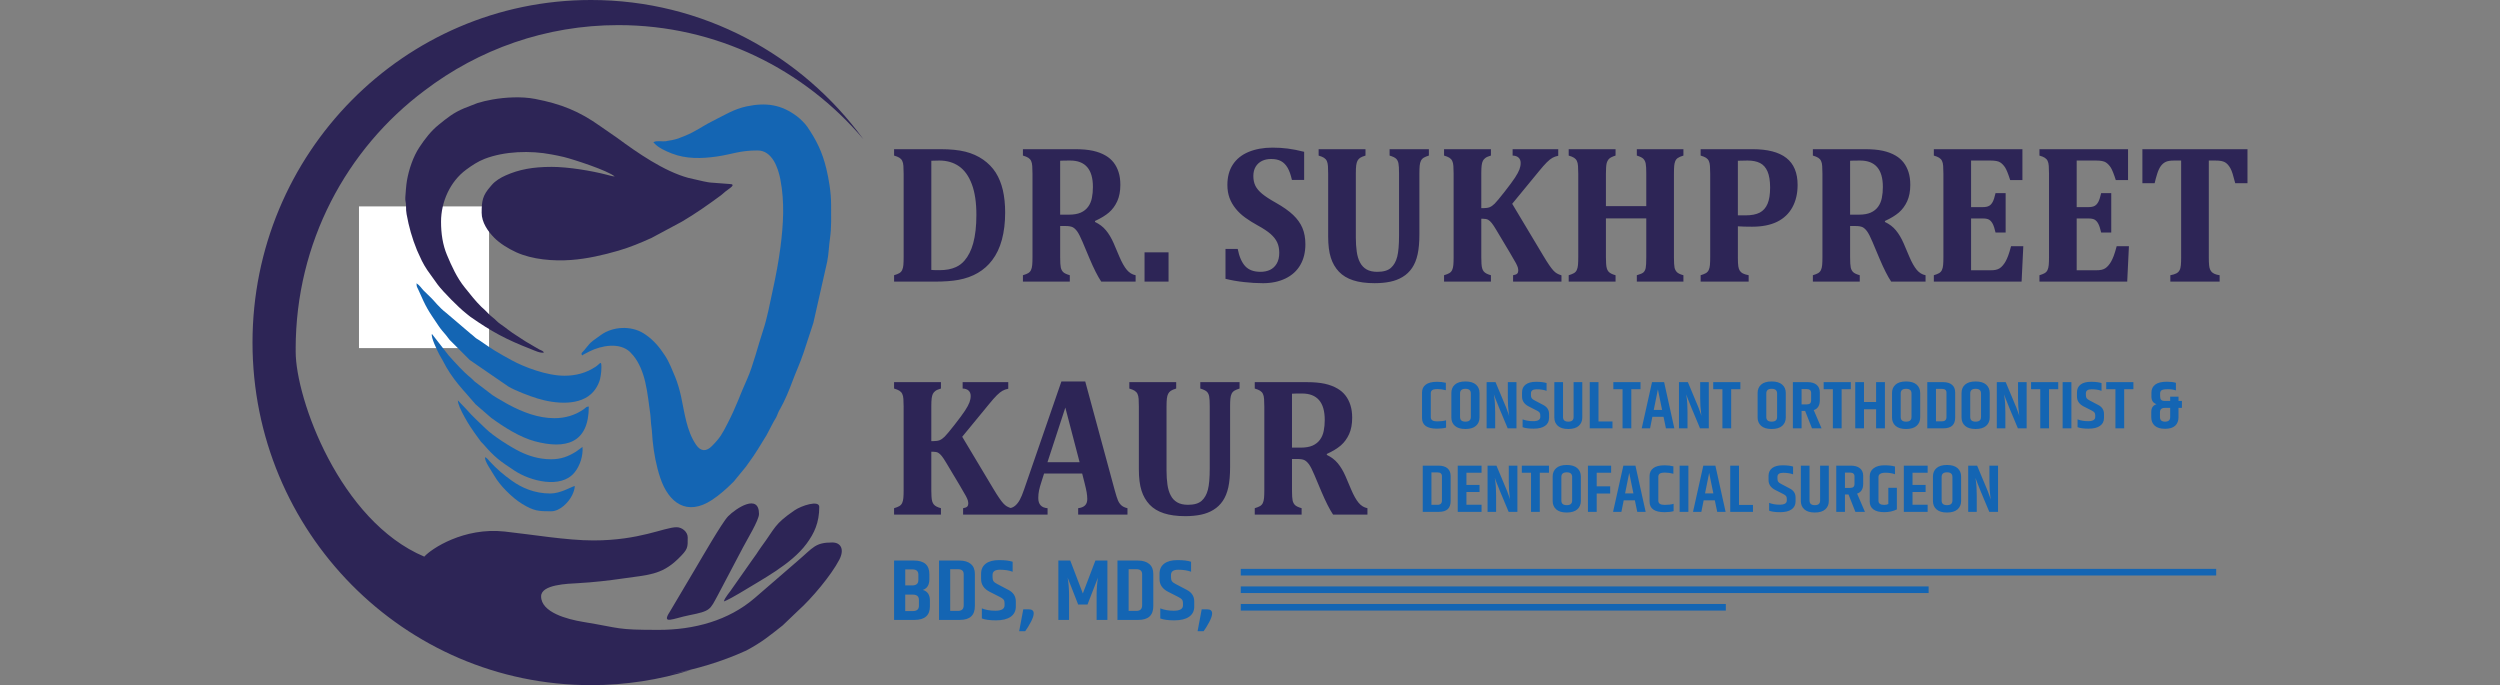 <?xml version="1.0" encoding="UTF-8"?>
<!DOCTYPE svg PUBLIC "-//W3C//DTD SVG 1.1//EN" "http://www.w3.org/Graphics/SVG/1.1/DTD/svg11.dtd">
<!-- Creator: CorelDRAW -->
<svg xmlns="http://www.w3.org/2000/svg" xml:space="preserve" width="139.023mm" height="38.1mm" version="1.1" style="shape-rendering:geometricPrecision; text-rendering:geometricPrecision; image-rendering:optimizeQuality; fill-rule:evenodd; clip-rule:evenodd"
viewBox="0 0 9653.73 2645.66"
 xmlns:xlink="http://www.w3.org/1999/xlink"
 xmlns:xodm="http://www.corel.com/coreldraw/odm/2003">
 <rect x="0" y="0" width="9653.73" height="2645.66" fill="#808080" stroke="none"/>
 <defs>
  <style type="text/css">
   <![CDATA[
    .fil5 {fill:none}
    .fil4 {fill:#2D2556}
    .fil3 {fill:#1465B3}
    .fil0 {fill:white}
    .fil1 {fill:#2D2556;fill-rule:nonzero}
    .fil2 {fill:#1465B3;fill-rule:nonzero}
   ]]>
  </style>
   <clipPath id="id0">
    <path d="M-0 0l9653.73 0 0 2645.66 -9653.73 0 0 -2645.66z"/>
   </clipPath>
 </defs>
 <g id="Layer_x0020_1">
  <g>
  </g>
  <g style="clip-path:url(#id0)">
   <g id="_2024470556976">
    <g>
     <polygon class="fil0" points="1386.2,797.04 1888.47,797.04 1888.47,1344.18 1386.2,1344.18 "/>
     <path class="fil1" d="M3631.8 576.07c38.36,0 70.37,3.2 96.14,9.72 25.77,6.52 48.6,16.75 68.61,30.69 20.01,14.07 36.12,30.69 48.47,50 12.24,19.44 21.42,41.95 27.42,67.52 5.89,25.58 8.94,54.48 8.94,86.71 0,39.01 -4.24,73.93 -12.59,104.88 -8.35,31.07 -20.94,57.54 -37.77,79.42 -14.95,19.83 -33.3,36.07 -54.95,48.73 -21.77,12.79 -46.72,21.74 -74.96,26.98 -24.35,4.47 -55.07,6.78 -92.13,6.78l-156.5 0 0 -24.69c8.6,-2.56 15.3,-5.24 20.24,-8.06 4.94,-2.94 8.59,-6.9 10.94,-12.02 2.47,-5.12 4,-11.64 4.71,-19.44 0.7,-7.92 1.06,-17.9 1.06,-29.8l0 -323.05c0,-11.76 -0.35,-21.61 -0.94,-29.54 -0.47,-8.06 -2,-14.45 -4.47,-19.57 -2.35,-4.99 -6,-8.95 -10.94,-12.15 -4.94,-3.07 -11.76,-5.88 -20.6,-8.44l0 -24.69 179.33 0zm-35.53 466.16c4.12,0.64 14.59,1.03 31.42,1.03 25.18,0 46.48,-3.97 63.77,-12.03 12.83,-5.88 23.77,-14.19 32.71,-24.68 14.94,-17.27 26.24,-39.52 33.77,-67.02 8.24,-30.05 12.35,-66.63 12.35,-109.85 0,-47.45 -5.76,-86.84 -17.53,-118.17 -11.76,-31.33 -28.24,-54.48 -49.42,-69.31 -21.3,-14.84 -46.71,-22.26 -76.36,-22.26 -14.24,0 -24.48,0.26 -30.71,0.77l0 421.52zm534.69 45.27l-180.97 0 0 -24.69c8.59,-2.56 15.3,-5.24 20.24,-8.06 4.94,-2.94 8.59,-6.9 10.94,-12.02 2.47,-5.12 4,-11.64 4.71,-19.44 0.7,-7.92 1.06,-17.9 1.06,-29.8l0 -323.05c0,-11.76 -0.35,-21.61 -0.94,-29.54 -0.47,-8.06 -2,-14.45 -4.47,-19.57 -2.35,-4.99 -6,-8.95 -10.94,-12.15 -4.94,-3.07 -11.76,-5.88 -20.59,-8.44l0 -24.69 200.98 0c27.18,0 50.25,2.05 69.19,6.14 18.95,4.22 35.54,10.49 49.77,18.93 12.01,7.03 22.12,15.86 30.36,26.47 8.24,10.62 14.59,23.02 19.06,37.09 4.6,14.07 6.83,30.57 6.83,49.24 0,24.43 -4,45.53 -11.89,62.92 -8,17.52 -18.71,32.1 -32.12,43.74 -13.41,11.51 -31.41,22.51 -53.89,32.74l0 3.71c16.94,8.06 31.07,18.67 42.13,32.1 11.17,13.3 21.3,30.31 30.24,50.77l21.65 50.9c9.65,22.77 19.3,39.78 28.83,51.16 9.53,11.39 20.83,18.29 34,20.85l0 24.69 -132.73 0c-13.42,-19.95 -28.48,-49.75 -45.18,-89.14l-26.94 -64.07c-8,-19.05 -14.95,-32.48 -20.6,-40.54 -5.76,-7.93 -11.77,-13.43 -17.77,-16.5 -6.12,-2.94 -15.53,-4.48 -28.12,-4.48l-20.01 0 0 120.73c0,18.67 0.83,31.85 2.36,39.26 1.64,7.55 4.82,13.56 9.41,18.03 4.59,4.48 13.06,8.44 25.41,12.02l0 24.69zm-37.19 -466.8l0 208.2 34.12 0c18.36,0 33.54,-2.69 45.55,-7.93 11.88,-5.37 21.42,-12.92 28.35,-22.51 7.06,-9.59 11.9,-20.98 14.48,-33.89 2.7,-13.04 4,-27.24 4,-42.71 0,-34.02 -7.3,-59.47 -22.01,-76.48 -14.71,-17.01 -36.59,-25.45 -65.54,-25.45 -19.77,0 -32.71,0.26 -38.95,0.77zm418.56 353.62l0 113.18 -92.72 0 0 -113.18 92.72 0zm267.11 -13.05c5.76,29.67 15.42,51.8 28.82,66.5 13.42,14.58 33.19,21.87 59.19,21.87 13.53,0 25.65,-2.42 36.48,-7.42 10.83,-5.11 19.53,-13.17 26.01,-24.17 6.59,-11.12 9.89,-25.06 9.89,-41.82 0,-15.48 -2.72,-28.9 -8.01,-40.29 -5.29,-11.38 -13.76,-22.12 -25.41,-32.48 -11.76,-10.23 -28.12,-21.1 -48.95,-32.48 -18.01,-9.85 -34.12,-19.95 -48.72,-30.44 -14.47,-10.49 -26.82,-22 -36.95,-34.66 -10.24,-12.53 -18.24,-26.35 -23.89,-41.31 -5.53,-15.09 -8.35,-31.85 -8.35,-50.64 0,-30.69 6.94,-56.78 20.94,-78.27 14,-21.49 34.37,-37.86 60.84,-48.98 26.59,-11 57.3,-16.63 92.25,-16.63 20.47,0 40,1.15 58.6,3.58 18.59,2.31 39.89,6.52 63.77,12.53l0 108.71 -47.19 0c-4.35,-19.83 -10,-35.43 -16.71,-47.07 -6.82,-11.64 -15.29,-20.21 -25.41,-25.71 -10.12,-5.5 -22.82,-8.18 -38.24,-8.18 -13.06,0 -24.83,2.43 -35.18,7.42 -10.36,5.12 -18.48,12.53 -24.48,22.38 -5.89,9.85 -8.94,21.74 -8.94,35.81 0,14.45 2.58,26.98 7.76,37.59 5.18,10.62 13.89,20.98 26.01,31.08 12.24,10.1 29.89,21.74 53.07,34.66 28.37,15.99 50.61,31.71 66.72,47.06 16.24,15.35 28.24,32.1 35.89,50.14 7.65,18.16 11.53,39.26 11.53,63.18 0,30.69 -6.47,57.43 -19.65,80.06 -13.06,22.51 -32.13,39.91 -57.19,52.05 -25.06,12.15 -54.01,18.17 -86.84,18.17 -23.53,0 -47.89,-1.41 -73.31,-4.35 -25.41,-2.81 -49.18,-7.03 -71.54,-12.53l0 -115.36 47.18 0zm622.94 -291.2c0,-18.67 -0.7,-31.72 -2.24,-39.14 -1.41,-7.29 -4.35,-13.3 -8.7,-17.78 -4.47,-4.47 -12.94,-8.57 -25.54,-12.4l0 -24.69 151.68 0 0 24.69c-8.24,2.56 -14.83,5.24 -19.65,8.06 -4.82,2.94 -8.47,6.9 -11.05,12.02 -2.48,5.12 -4.12,11.64 -4.83,19.44 -0.71,7.92 -1.06,17.9 -1.06,29.8l0 234.17c0,31.07 -2.24,56.91 -6.83,77.76 -4.58,20.85 -11.76,38.49 -21.42,52.69 -9.65,14.19 -21.65,25.71 -36,34.4 -14.36,8.83 -30.48,15.09 -48.48,18.8 -17.88,3.71 -38,5.63 -60.24,5.63 -32.71,0 -60.25,-3.71 -82.84,-11.13 -22.48,-7.28 -40.84,-18.42 -54.95,-33.25 -14.12,-14.96 -24.59,-33 -31.3,-54.23 -6.82,-21.23 -10.24,-48.6 -10.24,-81.98l0 -242.48c0,-11.76 -0.24,-21.61 -0.82,-29.54 -0.59,-8.06 -2.12,-14.45 -4.47,-19.57 -2.47,-4.99 -6.12,-8.95 -11.06,-12.15 -4.94,-3.07 -11.77,-5.88 -20.48,-8.44l0 -24.69 180.98 0 0 24.69c-9.42,2.81 -16.36,5.75 -20.94,8.82 -4.48,3.2 -7.77,6.91 -10.12,11.51 -2.24,4.48 -3.88,10.36 -4.83,17.52 -0.94,7.29 -1.41,17.91 -1.41,31.85l0 247.34c0,19.69 1.17,37.73 3.53,53.97 2.24,16.24 6.47,30.19 12.59,41.69 6,11.64 14.47,20.6 25.3,26.86 10.83,6.26 24.71,9.33 41.65,9.33 23.54,0 40.95,-5.11 52.48,-15.35 11.42,-10.23 19.53,-24.55 24.24,-42.97 4.71,-18.29 7.06,-45.66 7.06,-82.23l0 -239.03zm557.18 317.81c8.94,14.96 16.47,26.86 22.59,35.68 6.12,8.96 11.42,15.86 16.01,20.85 4.58,4.99 9.17,8.83 13.64,11.39 4.47,2.68 10.36,5.11 17.77,7.42l0 24.3 -186.86 0 0 -24.69c7.76,-1.28 13.06,-3.32 15.88,-6.26 2.71,-2.81 4.12,-6.65 4.12,-11.38 0,-3.97 -0.59,-7.93 -1.53,-11.77 -1.06,-3.96 -3.53,-9.59 -7.41,-17.13 -4,-7.42 -11.89,-21.23 -23.78,-41.18l-52.83 -88.37c-6.35,-10.74 -12,-19.19 -16.71,-25.19 -4.71,-6.01 -9.42,-10.24 -14.12,-12.92 -4.71,-2.56 -11.18,-3.83 -19.42,-3.83l-6.94 0 0 148.73c0,8.7 0.24,16.76 0.71,24.3 0.47,7.54 1.29,13.68 2.7,18.42 1.42,4.73 3.42,8.69 6.01,11.89 2.7,3.33 6.35,6.14 10.94,8.44 4.6,2.43 10.24,4.48 16.83,6.26l0 24.69 -180.98 0 0 -24.69c8.6,-2.56 15.3,-5.24 20.24,-8.06 4.94,-2.94 8.6,-6.9 10.94,-12.02 2.48,-5.12 4,-11.64 4.71,-19.44 0.7,-7.92 1.05,-17.9 1.05,-29.8l0 -323.05c0,-11.76 -0.35,-21.61 -0.94,-29.54 -0.47,-8.06 -2,-14.45 -4.47,-19.57 -2.35,-4.99 -6,-8.95 -10.94,-12.15 -4.94,-3.07 -11.76,-5.88 -20.6,-8.44l0 -24.69 180.98 0 0 24.69c-9.65,2.81 -16.71,5.75 -21.18,9.08 -4.47,3.2 -7.77,7.03 -10,11.51 -2.12,4.6 -3.77,10.23 -4.6,17.26 -0.94,7.03 -1.41,17.65 -1.41,31.85l0 133.39 7.3 0c10.47,0 18.94,-1.28 25.06,-3.71 6.24,-2.56 12.6,-7.03 19.18,-13.55 6.59,-6.4 19.19,-21.62 37.89,-45.4 18.71,-23.92 32.36,-42.33 40.71,-55.12 8.35,-12.92 14.12,-23.53 17.18,-31.85 3.18,-8.44 4.71,-16.76 4.71,-24.94 0,-8.7 -2.71,-15.6 -8.12,-20.59 -5.42,-4.99 -13.07,-7.68 -22.95,-7.93l0 -24.69 176.16 0 0 25.45c-8.71,1.79 -16.12,4.35 -22.35,7.93 -6.24,3.45 -13.3,9.08 -21.42,17.01 -8,7.92 -18.23,19.44 -30.6,34.66l-103.43 125.84 120.26 200.92zm504.33 5.62c0,19.19 0.82,32.36 2.24,39.52 1.53,7.03 4.58,13.05 9.17,17.78 4.59,4.74 12.94,8.7 25.19,12.02l0 24.69 -179.93 0 0 -24.69c13.3,-3.83 21.89,-7.54 25.78,-11.25 4,-3.84 6.71,-9.08 8.35,-15.99 1.53,-6.91 2.35,-20.85 2.35,-42.08l0 -150.27 -155.8 0 0 150.27c0,8.7 0.24,16.76 0.71,24.3 0.47,7.54 1.29,13.68 2.7,18.42 1.41,4.73 3.41,8.69 6.01,11.89 2.7,3.33 6.35,6.14 10.94,8.44 4.6,2.43 10.24,4.48 16.83,6.26l0 24.69 -180.98 0 0 -24.69c8.6,-2.56 15.3,-5.24 20.24,-8.06 4.94,-2.94 8.59,-6.9 10.94,-12.02 2.47,-5.12 4,-11.64 4.71,-19.44 0.7,-7.92 1.06,-17.9 1.06,-29.8l0 -323.05c0,-11.76 -0.35,-21.61 -0.94,-29.54 -0.47,-8.06 -2,-14.45 -4.47,-19.57 -2.35,-4.99 -6,-8.95 -10.94,-12.15 -4.94,-3.07 -11.76,-5.88 -20.6,-8.44l0 -24.69 180.98 0 0 24.69c-12.12,3.83 -20.47,7.93 -24.94,12.4 -4.47,4.48 -7.65,10.49 -9.53,17.78 -1.76,7.42 -2.71,20.72 -2.71,39.9l0 125.21 155.8 0 0 -125.21c0,-18.92 -0.71,-32.1 -2.24,-39.52 -1.53,-7.42 -4.47,-13.3 -8.94,-18.03 -4.47,-4.6 -12.94,-8.7 -25.3,-12.53l0 -24.69 179.93 0 0 24.69c-10.12,3.07 -17.54,6.26 -22.12,9.59 -4.59,3.33 -7.89,7.67 -9.77,12.92 -2,5.24 -3.17,11.12 -3.76,17.65 -0.59,6.52 -0.94,16.5 -0.94,29.92l0 322.67zm246.87 0.39c0,16.37 0.59,28.13 1.77,35.04 1.06,6.78 2.94,12.28 5.65,16.37 2.59,4.22 6.46,7.55 11.42,10.36 4.94,2.69 12.59,5.12 22.82,7.16l0 24.69 -185.45 0 0 -24.69c8.59,-2.56 15.3,-5.24 20.23,-8.06 4.95,-2.94 8.6,-6.9 10.95,-12.02 2.47,-5.12 4,-11.64 4.71,-19.44 0.7,-7.92 1.05,-17.9 1.05,-29.8l0 -323.05c0,-11.76 -0.35,-21.61 -0.94,-29.54 -0.47,-8.06 -2,-14.45 -4.47,-19.57 -2.35,-4.99 -6,-8.95 -10.94,-12.15 -4.94,-3.07 -11.76,-5.88 -20.59,-8.44l0 -24.69 200.28 0c58.24,0 101.78,11.26 130.73,33.89 28.95,22.64 43.42,57.42 43.42,104.35 0,33.25 -6.83,62.03 -20.36,86.58 -13.53,24.42 -33.19,42.97 -58.95,55.63 -25.76,12.53 -57.89,18.93 -96.49,18.93 -22.36,0 -40.59,-0.51 -54.84,-1.53l0 119.96zm0 -162.29l29.65 0c22.95,0 41.18,-3.58 54.84,-10.62 13.53,-7.16 23.53,-18.54 30.13,-34.02 6.58,-15.47 9.88,-36.32 9.88,-62.54 0,-25.96 -3.3,-46.68 -9.88,-62.02 -6.6,-15.35 -16.12,-26.22 -28.84,-32.74 -12.58,-6.52 -28.82,-9.72 -48.59,-9.72 -16.01,0 -28.48,0.26 -37.19,0.77l0 210.89zm470.57 255.91l-180.98 0 0 -24.69c8.6,-2.56 15.3,-5.24 20.24,-8.06 4.94,-2.94 8.6,-6.9 10.94,-12.02 2.47,-5.12 4,-11.64 4.71,-19.44 0.71,-7.92 1.06,-17.9 1.06,-29.8l0 -323.05c0,-11.76 -0.35,-21.61 -0.94,-29.54 -0.47,-8.06 -2,-14.45 -4.47,-19.57 -2.35,-4.99 -6,-8.95 -10.94,-12.15 -4.94,-3.07 -11.76,-5.88 -20.6,-8.44l0 -24.69 200.99 0c27.18,0 50.24,2.05 69.18,6.14 18.95,4.22 35.55,10.49 49.78,18.93 12,7.03 22.12,15.86 30.36,26.47 8.24,10.62 14.58,23.02 19.06,37.09 4.59,14.07 6.82,30.57 6.82,49.24 0,24.43 -4,45.53 -11.88,62.92 -8,17.52 -18.71,32.1 -32.12,43.74 -13.42,11.51 -31.42,22.51 -53.89,32.74l0 3.71c16.94,8.06 31.06,18.67 42.13,32.1 11.17,13.3 21.29,30.31 30.23,50.77l21.66 50.9c9.65,22.77 19.29,39.78 28.82,51.16 9.53,11.39 20.83,18.29 34.01,20.85l0 24.69 -132.73 0c-13.42,-19.95 -28.48,-49.75 -45.18,-89.14l-26.95 -64.07c-8,-19.05 -14.94,-32.48 -20.59,-40.54 -5.76,-7.93 -11.77,-13.43 -17.77,-16.5 -6.12,-2.94 -15.53,-4.48 -28.12,-4.48l-20.01 0 0 120.73c0,18.67 0.82,31.85 2.35,39.26 1.65,7.55 4.83,13.56 9.42,18.03 4.58,4.48 13.05,8.44 25.41,12.02l0 24.69zm-37.19 -466.8l0 208.2 34.12 0c18.35,0 33.54,-2.69 45.54,-7.93 11.89,-5.37 21.42,-12.92 28.36,-22.51 7.06,-9.59 11.89,-20.98 14.48,-33.89 2.7,-13.04 4,-27.24 4,-42.71 0,-34.02 -7.3,-59.47 -22.01,-76.48 -14.71,-17.01 -36.59,-25.45 -65.54,-25.45 -19.77,0 -32.71,0.26 -38.95,0.77zm665.42 -44.64l0 119.19 -47.3 0c-7.53,-23.79 -14.01,-39.78 -19.3,-48.21 -5.3,-8.31 -11.65,-14.96 -18.94,-19.83 -7.41,-4.86 -19.88,-7.29 -37.53,-7.29l-75.2 0 0 179.81 45.54 0c10.12,0 18.01,-1.53 23.77,-4.73 5.77,-3.07 10.47,-8.32 14.24,-15.48 3.88,-7.29 7.41,-18.54 10.94,-33.76l38.96 0 0 152.19 -38.96 0c-3.29,-14.58 -6.82,-25.58 -10.71,-33.25 -3.87,-7.55 -8.58,-13.05 -14,-16.24 -5.41,-3.33 -13.53,-4.86 -24.24,-4.86l-45.54 0 0 200.02 74.84 0c8,0 14.83,-0.51 20.35,-1.67 5.42,-1.15 10.36,-3.07 14.83,-5.75 4.36,-2.82 8.48,-6.53 12.48,-11.26 4.11,-4.74 7.65,-9.85 10.71,-15.35 3.17,-5.5 6.35,-12.79 9.88,-21.74 3.42,-9.08 7.18,-21.36 11.3,-37.09l47.3 0 -6.59 136.71 -338.89 0 0 -24.69c8.6,-2.56 15.3,-5.24 20.24,-8.06 4.94,-2.94 8.6,-6.9 10.94,-12.02 2.48,-5.12 4,-11.64 4.71,-19.44 0.7,-7.92 1.05,-17.9 1.05,-29.8l0 -323.05c0,-11.76 -0.35,-21.61 -0.94,-29.54 -0.47,-8.06 -2,-14.45 -4.47,-19.57 -2.35,-4.99 -6,-8.95 -10.94,-12.15 -4.94,-3.07 -11.76,-5.88 -20.6,-8.44l0 -24.69 342.07 0zm407.84 0l0 119.19 -47.3 0c-7.53,-23.79 -14.01,-39.78 -19.3,-48.21 -5.3,-8.31 -11.65,-14.96 -18.94,-19.83 -7.41,-4.86 -19.88,-7.29 -37.53,-7.29l-75.2 0 0 179.81 45.55 0c10.12,0 18,-1.53 23.76,-4.73 5.77,-3.07 10.47,-8.32 14.24,-15.48 3.88,-7.29 7.41,-18.54 10.94,-33.76l38.96 0 0 152.19 -38.96 0c-3.29,-14.58 -6.82,-25.58 -10.71,-33.25 -3.87,-7.55 -8.58,-13.05 -14,-16.24 -5.41,-3.33 -13.53,-4.86 -24.23,-4.86l-45.55 0 0 200.02 74.84 0c8,0 14.83,-0.51 20.35,-1.67 5.42,-1.15 10.36,-3.07 14.83,-5.75 4.36,-2.82 8.48,-6.53 12.48,-11.26 4.12,-4.74 7.65,-9.85 10.71,-15.35 3.17,-5.5 6.35,-12.79 9.88,-21.74 3.42,-9.08 7.18,-21.36 11.3,-37.09l47.31 0 -6.6 136.71 -338.89 0 0 -24.69c8.59,-2.56 15.3,-5.24 20.23,-8.06 4.95,-2.94 8.6,-6.9 10.95,-12.02 2.47,-5.12 3.99,-11.64 4.71,-19.44 0.7,-7.92 1.05,-17.9 1.05,-29.8l0 -323.05c0,-11.76 -0.35,-21.61 -0.94,-29.54 -0.47,-8.06 -2,-14.45 -4.47,-19.57 -2.35,-4.99 -6,-8.95 -10.94,-12.15 -4.94,-3.07 -11.76,-5.88 -20.59,-8.44l0 -24.69 342.06 0zm163.33 511.43l0 -24.69c9.65,-1.78 17.3,-4.09 22.95,-7.03 5.65,-2.82 9.88,-6.91 12.58,-12.15 2.83,-5.24 4.47,-11.9 5.18,-20.08 0.7,-8.06 1.06,-18.16 1.06,-30.05l0 -373.57 -27.89 0c-13.88,0 -24.35,1.67 -31.77,5.24 -7.3,3.46 -13.77,8.96 -19.18,16.5 -5.3,7.42 -10.01,17.52 -13.88,30.05 -3.89,12.67 -7.18,24.55 -9.66,35.81l-47.3 0 0 -131.47 405.84 0 0 131.47 -47.3 0c-4.35,-17.01 -7.76,-29.41 -10.36,-37.47 -2.47,-7.93 -5.29,-14.71 -8.35,-20.34 -3.18,-5.62 -6.47,-10.35 -9.89,-14.06 -3.41,-3.72 -7.06,-6.78 -11.05,-9.08 -3.89,-2.17 -8.71,-3.84 -14.6,-4.99 -5.88,-1.15 -13.53,-1.67 -22.95,-1.67l-24.82 0 0 373.57c0,13.17 0.35,23.28 1.06,30.05 0.72,6.91 1.89,12.53 3.76,16.76 1.89,4.22 4.12,7.67 6.71,10.23 2.71,2.69 6.35,4.99 11.05,7.17 4.71,2.17 11.07,3.83 19.18,5.11l0 24.69 -190.38 0z"/>
     <path class="fil1" d="M3835.84 1887.48c8.94,14.96 16.47,26.86 22.6,35.68 6.12,8.96 11.42,15.86 16,20.85 4.59,4.99 9.18,8.83 13.65,11.39 4.47,2.68 10.35,5.11 17.77,7.42l0 24.3 -186.86 0 0 -24.69c7.76,-1.28 13.05,-3.32 15.88,-6.26 2.7,-2.81 4.11,-6.65 4.11,-11.38 0,-3.97 -0.58,-7.93 -1.52,-11.77 -1.06,-3.96 -3.53,-9.59 -7.42,-17.13 -4,-7.42 -11.88,-21.23 -23.77,-41.18l-52.84 -88.37c-6.35,-10.74 -12,-19.19 -16.71,-25.19 -4.71,-6.01 -9.42,-10.24 -14.12,-12.92 -4.71,-2.56 -11.18,-3.83 -19.42,-3.83l-6.94 0 0 148.73c0,8.7 0.24,16.76 0.71,24.3 0.47,7.54 1.29,13.68 2.7,18.42 1.41,4.73 3.41,8.69 6.01,11.89 2.7,3.33 6.35,6.14 10.94,8.44 4.6,2.43 10.24,4.48 16.83,6.26l0 24.69 -180.98 0 0 -24.69c8.6,-2.56 15.3,-5.24 20.24,-8.06 4.94,-2.94 8.59,-6.9 10.94,-12.02 2.47,-5.12 4,-11.64 4.71,-19.44 0.7,-7.92 1.06,-17.9 1.06,-29.8l0 -323.05c0,-11.76 -0.35,-21.61 -0.94,-29.54 -0.47,-8.06 -2,-14.45 -4.47,-19.57 -2.35,-4.99 -6,-8.95 -10.94,-12.15 -4.94,-3.07 -11.76,-5.88 -20.6,-8.44l0 -24.69 180.98 0 0 24.69c-9.65,2.81 -16.71,5.75 -21.19,9.08 -4.47,3.2 -7.76,7.03 -9.99,11.51 -2.12,4.6 -3.77,10.23 -4.6,17.26 -0.94,7.03 -1.41,17.65 -1.41,31.85l0 133.39 7.29 0c10.47,0 18.94,-1.28 25.07,-3.71 6.24,-2.56 12.59,-7.03 19.18,-13.55 6.59,-6.4 19.18,-21.62 37.89,-45.4 18.71,-23.92 32.36,-42.33 40.72,-55.12 8.35,-12.92 14.12,-23.53 17.18,-31.85 3.17,-8.44 4.7,-16.76 4.7,-24.94 0,-8.7 -2.7,-15.6 -8.11,-20.59 -5.42,-4.99 -13.07,-7.68 -22.95,-7.93l0 -24.69 176.16 0 0 25.45c-8.71,1.79 -16.12,4.35 -22.36,7.93 -6.24,3.45 -13.3,9.08 -21.42,17.01 -8.01,7.92 -18.24,19.44 -30.6,34.66l-103.44 125.84 120.26 200.92zm343.01 -58.83l-147.21 0 -11.29 35.55c-3.29,9.97 -5.88,19.69 -8,29.03 -2,9.33 -3.06,19.31 -3.06,29.8 0,24.43 11.88,37.6 35.89,39.39l0 24.69 -147.21 0 0 -24.69c8.47,-1.02 15.89,-4.35 22.36,-9.85 6.48,-5.5 12.24,-12.92 17.53,-22.38 5.3,-9.59 10.94,-23.14 16.94,-40.92l143.8 -416.29 92.01 0 113.79 419.74c5.06,18.67 9.3,31.97 12.71,39.9 3.41,7.81 7.88,14.2 13.42,19.05 5.53,4.86 13.3,8.44 23.18,10.74l0 24.69 -190.4 0 0 -24.69c12.01,-1.53 20.83,-5.11 26.6,-10.87 5.76,-5.76 8.58,-13.94 8.58,-24.43 0,-7.67 -0.82,-16.37 -2.35,-25.83 -1.65,-9.46 -4.24,-21.48 -8,-35.94l-9.3 -36.71zm-134.03 -43.87l124.03 0 -55.07 -210.89 -68.96 210.89zm626.6 -215.11c0,-18.67 -0.71,-31.72 -2.24,-39.14 -1.42,-7.29 -4.35,-13.3 -8.71,-17.78 -4.47,-4.47 -12.94,-8.57 -25.53,-12.4l0 -24.69 151.68 0 0 24.69c-8.24,2.56 -14.83,5.24 -19.65,8.06 -4.83,2.94 -8.48,6.9 -11.06,12.02 -2.47,5.12 -4.12,11.64 -4.83,19.44 -0.71,7.92 -1.06,17.9 -1.06,29.8l0 234.17c0,31.07 -2.24,56.91 -6.82,77.76 -4.59,20.85 -11.77,38.49 -21.42,52.69 -9.65,14.19 -21.66,25.71 -36.01,34.4 -14.35,8.83 -30.48,15.09 -48.48,18.8 -17.88,3.71 -38,5.63 -60.24,5.63 -32.71,0 -60.25,-3.71 -82.84,-11.13 -22.48,-7.28 -40.83,-18.42 -54.95,-33.25 -14.12,-14.96 -24.59,-33 -31.3,-54.23 -6.83,-21.23 -10.24,-48.6 -10.24,-81.98l0 -242.48c0,-11.76 -0.24,-21.61 -0.83,-29.54 -0.59,-8.06 -2.12,-14.45 -4.47,-19.57 -2.47,-4.99 -6.12,-8.95 -11.06,-12.15 -4.94,-3.07 -11.77,-5.88 -20.48,-8.44l0 -24.69 180.98 0 0 24.69c-9.41,2.81 -16.36,5.75 -20.94,8.82 -4.47,3.2 -7.77,6.91 -10.12,11.51 -2.24,4.48 -3.88,10.36 -4.82,17.52 -0.94,7.29 -1.42,17.91 -1.42,31.85l0 247.34c0,19.69 1.18,37.73 3.53,53.97 2.24,16.24 6.47,30.19 12.6,41.69 6,11.64 14.47,20.6 25.3,26.86 10.83,6.26 24.71,9.33 41.65,9.33 23.54,0 40.95,-5.11 52.48,-15.35 11.42,-10.23 19.54,-24.55 24.24,-42.97 4.71,-18.29 7.06,-45.66 7.06,-82.23l0 -239.03zm354.78 417.43l-180.97 0 0 -24.69c8.59,-2.56 15.3,-5.24 20.24,-8.06 4.94,-2.94 8.59,-6.9 10.94,-12.02 2.47,-5.12 4,-11.64 4.71,-19.44 0.7,-7.92 1.06,-17.9 1.06,-29.8l0 -323.05c0,-11.76 -0.35,-21.61 -0.94,-29.54 -0.47,-8.06 -2,-14.45 -4.47,-19.57 -2.35,-4.99 -6,-8.95 -10.94,-12.15 -4.94,-3.07 -11.76,-5.88 -20.59,-8.44l0 -24.69 200.98 0c27.18,0 50.25,2.05 69.19,6.14 18.95,4.22 35.54,10.49 49.77,18.93 12.01,7.03 22.12,15.86 30.36,26.47 8.24,10.62 14.59,23.02 19.06,37.09 4.6,14.07 6.83,30.57 6.83,49.24 0,24.43 -4,45.53 -11.89,62.92 -8,17.52 -18.71,32.1 -32.12,43.74 -13.41,11.51 -31.41,22.51 -53.89,32.74l0 3.71c16.94,8.06 31.07,18.67 42.13,32.1 11.17,13.3 21.3,30.31 30.24,50.77l21.65 50.9c9.65,22.77 19.3,39.78 28.83,51.16 9.53,11.39 20.83,18.29 34,20.85l0 24.69 -132.73 0c-13.42,-19.95 -28.47,-49.75 -45.18,-89.14l-26.95 -64.07c-8,-19.05 -14.94,-32.48 -20.6,-40.54 -5.76,-7.93 -11.77,-13.43 -17.77,-16.5 -6.12,-2.94 -15.53,-4.48 -28.12,-4.48l-20.01 0 0 120.73c0,18.67 0.83,31.85 2.36,39.26 1.64,7.55 4.83,13.56 9.41,18.03 4.59,4.48 13.06,8.44 25.41,12.02l0 24.69zm-37.19 -466.8l0 208.2 34.13 0c18.35,0 33.53,-2.69 45.54,-7.93 11.88,-5.37 21.42,-12.92 28.35,-22.51 7.06,-9.59 11.9,-20.98 14.48,-33.89 2.7,-13.04 4,-27.24 4,-42.71 0,-34.02 -7.3,-59.47 -22.01,-76.48 -14.71,-17.01 -36.59,-25.45 -65.54,-25.45 -19.77,0 -32.71,0.26 -38.95,0.77z"/>
     <path class="fil2" d="M5491.15 1515.69c0,-13.02 4.81,-23.17 14.4,-30.46 9.6,-7.29 24.1,-10.94 43.48,-10.94 12.68,0 24.05,1.3 34.12,3.9l0 28.64c-11.19,-2.95 -21.86,-4.42 -32.03,-4.42 -10.16,0 -17.05,1.34 -20.69,4.03 -3.64,2.69 -5.46,6.64 -5.46,11.85l0 92.96c0,10.59 8.11,15.89 24.33,15.89 13.61,0 25.17,-1.39 34.68,-4.17l0 28.38c-10.07,2.6 -21.91,3.9 -35.52,3.9 -38.22,0 -57.33,-13.71 -57.33,-41.14l0 -98.43zm188.48 3.39c0,-11.8 -6.94,-17.71 -20.83,-17.71 -13.89,0 -20.83,5.9 -20.83,17.71l0 91.4c0,11.8 6.94,17.71 20.83,17.71 13.89,0 20.83,-5.9 20.83,-17.71l0 -91.4zm-75.22 -1.56c0,-13.54 4.56,-24.35 13.7,-32.42 9.14,-8.08 22.66,-12.11 40.55,-12.11 17.9,0 31.46,4.03 40.68,12.11 9.23,8.07 13.85,18.88 13.85,32.42l0 94.52c0,13.54 -4.62,24.35 -13.85,32.41 -9.23,8.08 -22.78,12.11 -40.68,12.11 -17.89,0 -31.41,-4.03 -40.55,-12.11 -9.14,-8.07 -13.7,-18.87 -13.7,-32.41l0 -94.52zm218.12 -41.93l33.28 0 0 178.37 -33.84 0c-27.41,-65.1 -43.07,-102.99 -46.98,-113.66 -3.91,-10.68 -6.06,-16.53 -6.42,-17.58 0,0.35 0.46,3.56 1.39,9.63 2.42,15.8 3.65,35.32 3.65,58.59l0 63.02 -33 0 0 -178.37 34.39 0c23.68,55.73 37.39,88.54 41.12,98.43 3.73,9.9 6.47,17.48 8.25,22.78 1.76,5.29 2.84,8.37 3.22,9.24 0,-0.69 -0.47,-3.99 -1.4,-9.9 -2.42,-17.36 -3.64,-37.06 -3.64,-59.11l0 -61.45zm54.8 39.58c0,-13.02 4.66,-23.09 13.99,-30.21 9.32,-7.12 22.7,-10.67 40.14,-10.67 17.42,0 30.99,1.65 40.68,4.94l0 29.95c-10.81,-3.99 -23.59,-5.99 -38.32,-5.99 -14.73,0 -22.09,5.21 -22.09,15.62l0 7.03c0,5.21 1.02,9.25 3.08,12.11 2.05,2.87 6.06,5.77 12.03,8.72l32.16 16.93c15.1,7.64 22.65,19.27 22.65,34.89l0 15.36c0,13.19 -5.13,23.39 -15.38,30.6 -10.26,7.21 -24.89,10.8 -43.91,10.8 -19.01,0 -33.28,-1.9 -42.79,-5.72l0 -30.21c11.94,4.69 25.46,7.03 40.55,7.03 18.46,0 27.69,-5.38 27.69,-16.14l0 -6.77c0,-4.51 -0.98,-8.03 -2.94,-10.55 -1.96,-2.51 -5.54,-5.08 -10.76,-7.68l-30.76 -15.62c-17.34,-8.85 -26.01,-21.61 -26.01,-38.28l0 -16.14zm199.11 -39.58l33.56 0 0 136.45c0,13.54 -4.56,24.35 -13.7,32.41 -9.14,8.08 -22.61,12.11 -40.41,12.11 -17.8,0 -31.22,-4.03 -40.27,-12.11 -9.04,-8.07 -13.56,-18.87 -13.56,-32.41l0 -136.45 33.55 0 0 134.89c0,11.8 6.81,17.71 20.42,17.71 13.61,0 20.41,-5.9 20.41,-17.71l0 -134.89zm62.36 0l33.84 0 0 151.81 53.98 0 0 26.56 -87.81 0 0 -178.37zm196.04 0l0 27.35 -35.52 0 0 151.02 -33.84 0 0 -151.02 -35.52 0 0 -27.35 104.88 0zm98.15 178.37l-9.24 -44.52 -43.07 0 -8.94 44.52 -32.16 0 39.71 -178.37 46.7 0 39.43 178.37 -32.44 0zm-46.98 -71.09l32.16 0 -16.22 -79.16 -15.94 79.16zm179.25 -107.28l33.28 0 0 178.37 -33.84 0c-27.41,-65.1 -43.07,-102.99 -46.98,-113.66 -3.92,-10.68 -6.06,-16.53 -6.43,-17.58 0,0.35 0.47,3.56 1.4,9.63 2.42,15.8 3.64,35.32 3.64,58.59l0 63.02 -33 0 0 -178.37 34.39 0c23.68,55.73 37.39,88.54 41.12,98.43 3.73,9.9 6.47,17.48 8.24,22.78 1.77,5.29 2.85,8.37 3.22,9.24 0,-0.69 -0.46,-3.99 -1.4,-9.9 -2.42,-17.36 -3.64,-37.06 -3.64,-59.11l0 -61.45zm155.21 0l0 27.35 -35.52 0 0 151.02 -33.84 0 0 -151.02 -35.52 0 0 -27.35 104.88 0zm141.78 43.49c0,-11.8 -6.94,-17.71 -20.83,-17.71 -13.89,0 -20.84,5.9 -20.84,17.71l0 91.4c0,11.8 6.94,17.71 20.84,17.71 13.89,0 20.83,-5.9 20.83,-17.71l0 -91.4zm-75.22 -1.56c0,-13.54 4.56,-24.35 13.7,-32.42 9.13,-8.08 22.65,-12.11 40.55,-12.11 17.89,0 31.46,4.03 40.68,12.11 9.22,8.07 13.84,18.88 13.84,32.42l0 94.52c0,13.54 -4.62,24.35 -13.84,32.41 -9.23,8.08 -22.79,12.11 -40.68,12.11 -17.9,0 -31.42,-4.03 -40.55,-12.11 -9.14,-8.07 -13.7,-18.87 -13.7,-32.41l0 -94.52zm169.75 69.26l0 67.18 -33.56 0 0 -178.37 56.49 0c15.1,0 26.8,3.43 35.09,10.28 8.29,6.86 12.44,16.62 12.44,29.3l0 30.46c0,20.14 -7.83,32.81 -23.49,38.02l30.21 70.31 -36.91 0 -26.57 -67.18 -13.69 0zm0 -84.36l0 59.11 19.58 0c6.15,0 10.58,-1.26 13.28,-3.78 2.7,-2.51 4.06,-6.64 4.06,-12.37l0 -27.86c0,-10.07 -5.78,-15.1 -17.34,-15.1l-19.58 0zm190.16 -26.82l0 27.35 -35.52 0 0 151.02 -33.84 0 0 -151.02 -35.52 0 0 -27.35 104.88 0zm97.6 0l34.12 0 0 178.37 -34.12 0 0 -73.69 -46.71 0 0 73.69 -33.83 0 0 -178.37 33.83 0 0 76.81 46.71 0 0 -76.81zm136.73 43.49c0,-11.8 -6.94,-17.71 -20.83,-17.71 -13.89,0 -20.84,5.9 -20.84,17.71l0 91.4c0,11.8 6.94,17.71 20.84,17.71 13.88,0 20.83,-5.9 20.83,-17.71l0 -91.4zm-75.22 -1.56c0,-13.54 4.57,-24.35 13.7,-32.42 9.14,-8.08 22.66,-12.11 40.55,-12.11 17.9,0 31.46,4.03 40.69,12.11 9.22,8.07 13.84,18.88 13.84,32.42l0 94.52c0,13.54 -4.62,24.35 -13.84,32.41 -9.24,8.08 -22.79,12.11 -40.69,12.11 -17.89,0 -31.41,-4.03 -40.55,-12.11 -9.13,-8.07 -13.7,-18.87 -13.7,-32.41l0 -94.52zm210.29 -1.04c0,-9.9 -5.78,-14.85 -17.34,-14.85l-23.21 0 0 125.25 23.21 0c11.56,0 17.34,-5.56 17.34,-16.67l0 -93.74zm-74.1 -40.89l60.96 0c14.92,0 26.42,3.43 34.53,10.28 8.11,6.86 12.17,16.71 12.17,29.56l0 97.13c0,27.6 -15.01,41.4 -45.02,41.4l-62.64 0 0 -178.37zm207.49 43.49c0,-11.8 -6.94,-17.71 -20.83,-17.71 -13.89,0 -20.83,5.9 -20.83,17.71l0 91.4c0,11.8 6.94,17.71 20.83,17.71 13.89,0 20.83,-5.9 20.83,-17.71l0 -91.4zm-75.22 -1.56c0,-13.54 4.56,-24.35 13.7,-32.42 9.13,-8.08 22.65,-12.11 40.55,-12.11 17.89,0 31.46,4.03 40.68,12.11 9.23,8.07 13.84,18.88 13.84,32.42l0 94.52c0,13.54 -4.61,24.35 -13.84,32.41 -9.23,8.08 -22.79,12.11 -40.68,12.11 -17.9,0 -31.42,-4.03 -40.55,-12.11 -9.14,-8.07 -13.7,-18.87 -13.7,-32.41l0 -94.52zm218.12 -41.93l33.28 0 0 178.37 -33.84 0c-27.41,-65.1 -43.07,-102.99 -46.98,-113.66 -3.92,-10.68 -6.06,-16.53 -6.43,-17.58 0,0.35 0.47,3.56 1.4,9.63 2.42,15.8 3.64,35.32 3.64,58.59l0 63.02 -33 0 0 -178.37 34.39 0c23.68,55.73 37.39,88.54 41.12,98.43 3.73,9.9 6.47,17.48 8.24,22.78 1.77,5.29 2.85,8.37 3.22,9.24 0,-0.69 -0.46,-3.99 -1.4,-9.9 -2.42,-17.36 -3.64,-37.06 -3.64,-59.11l0 -61.45zm155.21 0l0 27.35 -35.52 0 0 151.02 -33.83 0 0 -151.02 -35.53 0 0 -27.35 104.88 0zm17.05 0l33.84 0 0 178.37 -33.84 0 0 -178.37zm55.36 39.58c0,-13.02 4.66,-23.09 13.99,-30.21 9.32,-7.12 22.7,-10.67 40.14,-10.67 17.42,0 30.99,1.65 40.68,4.94l0 29.95c-10.81,-3.99 -23.59,-5.99 -38.32,-5.99 -14.73,0 -22.09,5.21 -22.09,15.62l0 7.03c0,5.21 1.02,9.25 3.08,12.11 2.05,2.87 6.06,5.77 12.03,8.72l32.16 16.93c15.1,7.64 22.65,19.27 22.65,34.89l0 15.36c0,13.19 -5.13,23.39 -15.38,30.6 -10.26,7.21 -24.89,10.8 -43.91,10.8 -19.01,0 -33.28,-1.9 -42.79,-5.72l0 -30.21c11.94,4.69 25.46,7.03 40.55,7.03 18.46,0 27.69,-5.38 27.69,-16.14l0 -6.77c0,-4.51 -0.98,-8.03 -2.94,-10.55 -1.96,-2.51 -5.54,-5.08 -10.76,-7.68l-30.76 -15.62c-17.34,-8.85 -26.01,-21.61 -26.01,-38.28l0 -16.14zm217.85 -39.58l0 27.35 -35.52 0 0 151.02 -33.84 0 0 -151.02 -35.52 0 0 -27.35 104.88 0zm187.36 72.65l0 26.82 -13.14 0 0 36.19c0,13.71 -4.24,24.57 -12.72,32.55 -8.49,7.99 -21.58,11.97 -39.3,11.97 -17.71,0 -30.99,-3.99 -39.84,-11.97 -8.85,-7.99 -13.28,-18.84 -13.28,-32.55l0 -20.83c0,-15.45 6.81,-25.35 20.42,-29.69 -13.24,-4.17 -19.86,-14.06 -19.86,-29.69l0 -15.1c0,-13.19 4.9,-23.48 14.69,-30.86 9.79,-7.38 24.65,-11.07 44.6,-11.07 14.54,0 26.29,1.39 35.23,4.17l0 29.43c-8.58,-3.12 -18.97,-4.69 -31.18,-4.69 -12.21,0 -20.22,1.34 -24.05,4.03 -3.82,2.69 -5.74,6.73 -5.74,12.11l0 11.45c0,6.08 1.35,10.55 4.06,13.42 2.71,2.86 7.32,4.29 13.84,4.29l20.98 0 0 -16.4 32.16 0 0 16.4 13.14 0zm-45.3 62.24l0 -35.41 -20.98 0c-12.3,0 -18.46,5.73 -18.46,17.19l0 18.23c0,11.8 6.58,17.71 19.72,17.71 13.14,0 19.71,-5.9 19.71,-17.71zm-2812.09 228.5c0,-9.9 -5.78,-14.85 -17.34,-14.85l-23.21 0 0 125.25 23.21 0c11.55,0 17.34,-5.56 17.34,-16.67l0 -93.74zm-74.11 -40.89l60.97 0c14.91,0 26.41,3.43 34.53,10.28 8.1,6.86 12.16,16.71 12.16,29.56l0 97.13c0,27.6 -15,41.4 -45.02,41.4l-62.64 0 0 -178.37zm135.07 0l92 0 0 27.35 -58.44 0 0 47.13 50.61 0 0 27.34 -50.61 0 0 49.22 58.44 0 0 27.34 -92 0 0 -178.37zm197.15 0l33.28 0 0 178.37 -33.84 0c-27.4,-65.1 -43.07,-102.99 -46.98,-113.66 -3.91,-10.68 -6.06,-16.53 -6.42,-17.58 0,0.35 0.46,3.56 1.4,9.63 2.42,15.8 3.64,35.32 3.64,58.59l0 63.02 -33 0 0 -178.37 34.39 0c23.68,55.73 37.39,88.54 41.12,98.43 3.73,9.9 6.47,17.48 8.25,22.78 1.76,5.29 2.84,8.37 3.22,9.24 0,-0.69 -0.47,-3.99 -1.4,-9.9 -2.42,-17.36 -3.64,-37.06 -3.64,-59.11l0 -61.45zm155.2 0l0 27.35 -35.52 0 0 151.02 -33.83 0 0 -151.02 -35.52 0 0 -27.35 104.87 0zm89.49 43.49c0,-11.8 -6.94,-17.71 -20.83,-17.71 -13.89,0 -20.83,5.9 -20.83,17.71l0 91.4c0,11.8 6.94,17.71 20.83,17.71 13.89,0 20.83,-5.9 20.83,-17.71l0 -91.4zm-75.22 -1.56c0,-13.54 4.56,-24.35 13.7,-32.42 9.13,-8.08 22.65,-12.11 40.55,-12.11 17.89,0 31.46,4.03 40.68,12.11 9.23,8.07 13.84,18.88 13.84,32.42l0 94.52c0,13.54 -4.61,24.35 -13.84,32.41 -9.23,8.08 -22.79,12.11 -40.68,12.11 -17.9,0 -31.42,-4.03 -40.55,-12.11 -9.14,-8.07 -13.7,-18.87 -13.7,-32.41l0 -94.52zm136.19 -41.93l89.49 0 0 27.35 -55.66 0 0 52.59 52.02 0 0 27.87 -52.02 0 0 70.56 -33.83 0 0 -178.37zm190.44 178.37l-9.23 -44.52 -43.07 0 -8.95 44.52 -32.16 0 39.71 -178.37 46.7 0 39.43 178.37 -32.44 0zm-46.98 -71.09l32.16 0 -16.22 -79.16 -15.94 79.16zm94.52 -67.18c0,-13.02 4.81,-23.17 14.4,-30.46 9.6,-7.29 24.1,-10.94 43.48,-10.94 12.68,0 24.05,1.3 34.12,3.9l0 28.64c-11.18,-2.95 -21.85,-4.42 -32.02,-4.42 -10.16,0 -17.05,1.34 -20.69,4.03 -3.64,2.69 -5.46,6.64 -5.46,11.85l0 92.96c0,10.59 8.11,15.89 24.33,15.89 13.61,0 25.17,-1.39 34.68,-4.17l0 28.38c-10.07,2.6 -21.91,3.9 -35.52,3.9 -38.22,0 -57.33,-13.71 -57.33,-41.14l0 -98.43zm116.05 -40.1l33.83 0 0 178.37 -33.83 0 0 -178.37zm145.14 178.37l-9.24 -44.52 -43.07 0 -8.94 44.52 -32.16 0 39.71 -178.37 46.7 0 39.43 178.37 -32.44 0zm-46.98 -71.09l32.16 0 -16.22 -79.16 -15.94 79.16zm97.32 -107.28l33.83 0 0 151.81 53.98 0 0 26.56 -87.81 0 0 -178.37zm147.92 39.58c0,-13.02 4.67,-23.09 13.99,-30.21 9.32,-7.12 22.7,-10.67 40.14,-10.67 17.43,0 30.99,1.65 40.68,4.94l0 29.95c-10.81,-3.99 -23.59,-5.99 -38.32,-5.99 -14.73,0 -22.09,5.21 -22.09,15.62l0 7.03c0,5.21 1.03,9.25 3.08,12.11 2.05,2.87 6.06,5.77 12.03,8.72l32.16 16.93c15.1,7.64 22.66,19.27 22.66,34.89l0 15.36c0,13.19 -5.13,23.39 -15.39,30.6 -10.26,7.21 -24.89,10.8 -43.9,10.8 -19.02,0 -33.28,-1.9 -42.79,-5.72l0 -30.21c11.93,4.69 25.45,7.03 40.55,7.03 18.46,0 27.68,-5.38 27.68,-16.14l0 -6.77c0,-4.51 -0.98,-8.03 -2.94,-10.55 -1.95,-2.51 -5.54,-5.08 -10.76,-7.68l-30.76 -15.62c-17.34,-8.85 -26.01,-21.61 -26.01,-38.28l0 -16.14zm199.11 -39.58l33.56 0 0 136.45c0,13.54 -4.56,24.35 -13.7,32.41 -9.13,8.08 -22.61,12.11 -40.41,12.11 -17.8,0 -31.23,-4.03 -40.28,-12.11 -9.03,-8.07 -13.56,-18.87 -13.56,-32.41l0 -136.45 33.56 0 0 134.89c0,11.8 6.81,17.71 20.42,17.71 13.61,0 20.41,-5.9 20.41,-17.71l0 -134.89zm95.92 111.19l0 67.18 -33.55 0 0 -178.37 56.49 0c15.1,0 26.79,3.43 35.09,10.28 8.29,6.86 12.44,16.62 12.44,29.3l0 30.46c0,20.14 -7.83,32.81 -23.49,38.02l30.21 70.31 -36.91 0 -26.57 -67.18 -13.7 0zm0 -84.36l0 59.11 19.58 0c6.15,0 10.57,-1.26 13.28,-3.78 2.7,-2.51 4.06,-6.64 4.06,-12.37l0 -27.86c0,-10.07 -5.78,-15.1 -17.33,-15.1l-19.58 0zm95.65 14.32c0,-13.19 5.08,-23.57 15.24,-31.12 10.15,-7.56 23.91,-11.33 41.25,-11.33 17.34,0 31.03,1.56 41.1,4.69l0 29.69c-11.37,-3.82 -23.68,-5.73 -36.91,-5.73 -17.89,0 -26.85,5.64 -26.85,16.92l0 91.4c0,10.59 7.46,15.89 22.37,15.89 6.53,0 11.74,-1.13 15.66,-3.39l0 -62.5 33 0 0 83.33c-14.54,7.12 -30.85,10.67 -48.93,10.67 -18.08,0 -31.92,-3.51 -41.53,-10.54 -9.6,-7.03 -14.39,-17.23 -14.39,-30.6l0 -97.39zm131.71 -41.14l92.01 0 0 27.35 -58.45 0 0 47.13 50.61 0 0 27.34 -50.61 0 0 49.22 58.45 0 0 27.34 -92.01 0 0 -178.37zm187.65 43.49c0,-11.8 -6.94,-17.71 -20.83,-17.71 -13.89,0 -20.83,5.9 -20.83,17.71l0 91.4c0,11.8 6.94,17.71 20.83,17.71 13.89,0 20.83,-5.9 20.83,-17.71l0 -91.4zm-75.22 -1.56c0,-13.54 4.56,-24.35 13.7,-32.42 9.13,-8.08 22.65,-12.11 40.55,-12.11 17.89,0 31.46,4.03 40.68,12.11 9.23,8.07 13.84,18.88 13.84,32.42l0 94.52c0,13.54 -4.61,24.35 -13.84,32.41 -9.23,8.08 -22.79,12.11 -40.68,12.11 -17.9,0 -31.42,-4.03 -40.55,-12.11 -9.14,-8.07 -13.7,-18.87 -13.7,-32.41l0 -94.52zm218.12 -41.93l33.28 0 0 178.37 -33.84 0c-27.41,-65.1 -43.07,-102.99 -46.98,-113.66 -3.92,-10.68 -6.06,-16.53 -6.43,-17.58 0,0.35 0.47,3.56 1.4,9.63 2.42,15.8 3.64,35.32 3.64,58.59l0 63.02 -33 0 0 -178.37 34.39 0c23.68,55.73 37.39,88.54 41.12,98.43 3.73,9.9 6.47,17.48 8.25,22.78 1.76,5.29 2.84,8.37 3.21,9.24 0,-0.69 -0.46,-3.99 -1.39,-9.9 -2.42,-17.36 -3.65,-37.06 -3.65,-59.11l0 -61.45z"/>
     <g>
      <path class="fil2" d="M3588.67 2216.76l0 20.75c0,21.19 -8.38,34.69 -25.15,40.5 18.21,5.13 27.32,18.85 27.32,41.16l0 22.42c0,34.8 -19.89,52.2 -59.67,52.2l-78.7 0 0 -229.25 76.55 0c39.78,0 59.66,17.41 59.66,52.21zm-66.12 -18.08l-26.96 0 0 61.91 26.96 0c15.81,0 23.71,-6.92 23.71,-20.75l0 -20.75c0,-13.61 -7.9,-20.42 -23.71,-20.42zm25.87 140.56l0 -22.42c0,-13.83 -7.91,-20.75 -23.72,-20.75l-29.11 0 0 63.59 29.11 0c15.81,0 23.72,-6.81 23.72,-20.42zm172.87 -122.15c0,-12.71 -7.42,-19.08 -22.28,-19.08l-29.82 0 0 160.98 29.82 0c14.86,0 22.28,-7.14 22.28,-21.42l0 -120.48zm-95.24 -52.55l78.35 0c19.17,0 33.96,4.41 44.39,13.22 10.42,8.81 15.64,21.48 15.64,37.98l0 124.83c0,35.48 -19.29,53.21 -57.87,53.21l-80.5 0 0 -229.25zm162.45 50.87c0,-16.74 5.99,-29.67 17.97,-38.82 11.99,-9.15 29.17,-13.72 51.57,-13.72 22.4,0 39.84,2.12 52.3,6.36l0 38.49c-13.9,-5.13 -30.32,-7.7 -49.25,-7.7 -18.92,0 -28.39,6.69 -28.39,20.08l0 9.03c0,6.69 1.32,11.88 3.96,15.56 2.63,3.68 7.78,7.42 15.45,11.21l41.33 21.75c19.41,9.82 29.12,24.77 29.12,44.84l0 19.75c0,16.96 -6.59,30.06 -19.77,39.32 -13.18,9.26 -31.98,13.89 -56.43,13.89 -24.44,0 -42.77,-2.45 -54.99,-7.36l0 -38.82c15.33,6.03 32.71,9.03 52.11,9.03 23.72,0 35.59,-6.92 35.59,-20.75l0 -8.7c0,-5.8 -1.26,-10.32 -3.78,-13.55 -2.52,-3.24 -7.13,-6.53 -13.84,-9.87l-39.53 -20.08c-22.28,-11.38 -33.43,-27.78 -33.43,-49.2l0 -20.75zm184.38 137.55c12.45,0 18.69,5.24 18.69,15.73 0,8.26 -3.65,19.3 -10.96,33.14 -7.31,13.83 -14.55,25.66 -21.74,35.47l-23.37 0 15.82 -84.33 21.57 0zm303.33 -188.42l0 229.25 -41.68 0 0 -95.04c0,-22.54 1.67,-45.18 5.02,-67.94l-40.25 103.74 -35.94 0 -40.62 -103.74c3.6,20.75 5.4,43.39 5.4,67.94l0 95.04 -41.33 0 0 -229.25 46 0 48.52 127.18 48.52 -127.18 46.37 0zm134.06 52.55c0,-12.71 -7.43,-19.08 -22.28,-19.08l-29.83 0 0 160.98 29.83 0c14.85,0 22.28,-7.14 22.28,-21.42l0 -120.48zm-95.24 -52.55l78.34 0c19.17,0 33.96,4.41 44.39,13.22 10.42,8.81 15.64,21.48 15.64,37.98l0 124.83c0,35.48 -19.3,53.21 -57.87,53.21l-80.5 0 0 -229.25zm162.44 50.87c0,-16.74 6,-29.67 17.97,-38.82 11.99,-9.15 29.18,-13.72 51.58,-13.72 22.4,0 39.84,2.12 52.3,6.36l0 38.49c-13.9,-5.13 -30.31,-7.7 -49.24,-7.7 -18.93,0 -28.4,6.69 -28.4,20.08l0 9.03c0,6.69 1.33,11.88 3.97,15.56 2.63,3.68 7.78,7.42 15.45,11.21l41.33 21.75c19.41,9.82 29.11,24.77 29.11,44.84l0 19.75c0,16.96 -6.58,30.06 -19.77,39.32 -13.17,9.26 -31.98,13.89 -56.42,13.89 -24.44,0 -42.77,-2.45 -54.99,-7.36l0 -38.82c15.33,6.03 32.71,9.03 52.11,9.03 23.73,0 35.59,-6.92 35.59,-20.75l0 -8.7c0,-5.8 -1.26,-10.32 -3.77,-13.55 -2.52,-3.24 -7.13,-6.53 -13.84,-9.87l-39.53 -20.08c-22.28,-11.38 -33.44,-27.78 -33.44,-49.2l0 -20.75zm184.38 137.55c12.46,0 18.69,5.24 18.69,15.73 0,8.26 -3.65,19.3 -10.96,33.14 -7.31,13.83 -14.56,25.66 -21.75,35.47l-23.36 0 15.81 -84.33 21.57 0z"/>
      <g>
       <polygon class="fil3" points="4791.18,2222.24 8557.83,2222.24 8557.83,2196.73 4791.18,2196.73 "/>
       <polygon class="fil3" points="4791.18,2290 7447.38,2290 7447.38,2264.5 4791.18,2264.5 "/>
       <polygon class="fil3" points="4791.18,2357.77 6664.3,2357.77 6664.3,2332.27 4791.18,2332.27 "/>
      </g>
     </g>
     <g>
      <path class="fil4" d="M1859.93 821.57c0,-45.96 3.51,-66.66 34.12,-101.48l2.49 -2.85c0.36,-0.42 0.86,-1.03 1.22,-1.45 0.36,-0.42 0.85,-1.03 1.21,-1.46 13.64,-16.05 34.59,-28.55 54,-37.1 51.65,-22.76 103.87,-32.81 177.37,-32.81 63.63,0 153.94,14.89 214.55,30.82 9.85,2.58 18.41,5.35 28.82,6.19 -27.21,-23.12 -158.95,-65.86 -196.28,-75.13 -16.19,-4.02 -30.64,-6.6 -46.82,-9.75 -83,-16.17 -182.93,-12.59 -259.14,16.84 -26.35,10.18 -49.21,25.56 -71.04,41.6 -62.48,45.89 -97.35,124.64 -97.35,200.95 0,46.8 6.63,89.7 22.79,128.43 18.16,43.52 38.77,88.74 68.76,125.78 20.55,25.39 40.49,51.55 64.19,74.72 5.07,4.96 8.82,7.76 13.96,12.8 9.33,9.14 18.44,19.48 28.84,27.32 12.42,9.37 17.96,17.89 30.17,26.03 21.51,14.34 39.48,30.78 64.21,45.62 7.34,4.41 8.6,5.91 16.19,10.6 7.75,4.79 10.17,7.04 17.89,11.59l35.46 20.85c5.99,3.53 10.36,6.41 17.01,9.81 9.08,4.65 12.62,4.26 18.02,11.46 -11.24,5.08 -39.92,-8.77 -51.39,-13.22 -94.32,-36.59 -150.39,-66.75 -232.58,-124.24 -6.5,-4.55 -12.26,-9.99 -19.3,-15.5 -26.37,-20.64 -85.71,-80.71 -106.26,-107.63l-30.11 -41.95c-15.76,-21 -29.59,-44.16 -40.18,-69.13 -4.12,-9.71 -6.65,-13.55 -10.83,-23.78 -18.46,-45.18 -31,-89.44 -39.79,-138.25 -2.1,-11.66 -2.1,-17.39 -2.2,-32.22 -0.11,-15.14 -3.99,-19.16 -2.75,-34.05 1.56,-18.68 2.93,-44.27 6.12,-62.95 7.34,-42.94 23.89,-92.95 48.43,-129.8 21.08,-31.67 44.05,-61.95 74.04,-86.24 33.29,-26.96 57.23,-46.79 99.27,-64.22l50.26 -19.61c19.28,-5.76 35.53,-9.93 58.7,-13.99 49.47,-8.67 112.43,-12.3 164.16,-2.26 100.64,19.54 170.06,47.17 251.87,105.39l64.92 44.93c77.14,56.87 180.58,129 274.61,154.55l59.17 13.54c9.96,1.6 18.79,4.3 30.19,4.85l67.92 5.15c30.61,0.42 4.45,15.39 -12.34,28.17 -8.4,6.38 -11.15,10.23 -18.87,15.92 -48.44,35.72 -98.3,70.77 -150.47,101.42l-117.01 62.74c-41.07,18.7 -84.36,36.71 -128,49.36 -58.16,16.86 -120.3,31.32 -182.3,35.91 -69.38,5.15 -150.38,-1.48 -212.57,-29.78 -30.57,-13.92 -63.66,-34.39 -85.45,-56.59 -24.13,-24.58 -47.93,-59.08 -47.93,-95.91z"/>
      <path class="fil3" d="M3209.3 789.84c0,43.12 1.84,88.4 -4.31,130.64 -4.53,31.19 -4.59,58.04 -10.78,89.93l-53.32 236.05 -38.08 116.15c-14.94,43.82 -29.96,74.86 -42.56,109.1 -12.79,34.75 -29.12,74.3 -47.53,106.88 -4.37,7.74 -4.45,6.82 -8.21,15.77 -2.93,6.98 -4.36,12.18 -7.94,18.68 -3.94,7.13 -5.84,8.77 -9.96,16.7l-26.58 50.69c-22.66,36.65 -44.27,73.85 -70.25,108.47 -4.18,5.57 -6.57,9.91 -11.21,15.47l-45.77 55.72c-26.32,26.02 -52.46,50.16 -84.27,70.95 -95.6,62.5 -166.42,11.62 -199.06,-86.19 -15.59,-46.71 -24.3,-94.55 -29.34,-143.18 -2.09,-20.16 -1.83,-34.2 -4.67,-53.61 -2.58,-17.65 -2.24,-33.53 -4.66,-50.97 -5.94,-42.71 -9.51,-79.45 -19.13,-121.44 -8.65,-37.71 -23.74,-75.51 -46.37,-102.73l-12.69 -14.03c-41.02,-38.15 -110.64,-24.37 -155.39,-2.38l-25.1 13.01c-0.07,0.02 -3.2,6.61 -6.27,-1.17 -2.08,-5.27 3.94,-8.8 7.97,-13.47 33.21,-38.48 13.44,-23.18 66.93,-61.57 46.43,-33.33 116.31,-36.03 163.89,-6.45 29.96,18.63 54.43,44.02 74.04,73.04 3.72,5.49 6.62,9.4 9.79,14.21 14.82,22.48 28.79,57.41 39.39,83.11 8.65,20.96 17.34,51.66 22.08,73.59 13.55,62.63 20.95,132.42 57.91,186.64 18.6,27.29 40.07,26.23 61.09,5.12 32.25,-32.38 40.34,-47.92 61.04,-88.39 36.37,-71.13 45.76,-105.86 74.92,-170 22.3,-49.06 43.48,-133.68 61.08,-186.18 16.83,-50.24 26.94,-106.75 38.19,-158.32 12.07,-55.29 22.55,-110.32 29.71,-166.61 10.99,-86.41 16.47,-171.68 -0.43,-259.96 -8.59,-44.9 -31.62,-112.17 -88.1,-112.17 -69.75,0 -97.87,14.85 -157.23,23.41 -58.34,8.42 -118.5,9.99 -173.86,-11.67 -23.31,-9.12 -52.63,-22.11 -67.93,-39.88 -3.22,-3.74 -5.69,0.24 -1.18,-4.18 6.68,-6.53 35.23,-1.51 44.99,-3.12 0.84,-0.14 5.82,-1.31 8.92,-1.77 28.06,-4.15 36.01,-7.26 62.72,-17.96 47.43,-19.01 68.32,-37.55 108.71,-57.64 44.08,-21.94 83.4,-47.16 133.21,-57.48 74.05,-15.33 133.2,-7.66 194.7,39.16 12.12,9.24 30.15,26.89 38.48,39.06 35.68,52.22 58.44,97.62 74.06,162.91 9.21,38.46 18.37,90.21 18.37,138.05z"/>
      <g>
       <path class="fil3" d="M2179.02 1450.87c44.59,0 84.39,-10.35 121.21,-34.84 17.55,-11.67 22.12,-27 22.12,3.12 0,19.96 -4.03,42.39 -7.49,52.3 -5.26,15.05 -13.15,28.95 -22.53,39.98 -49.96,58.68 -150.37,47.65 -216.73,27.37 -33.3,-10.17 -86.24,-30.66 -112.38,-46.12l-149.29 -102.58 -77.55 -77.52c-5.24,-6.03 -9.01,-12.19 -13.94,-18.1 -10.7,-12.81 -18.59,-20.85 -28.52,-35.57 -42.98,-63.75 -46.2,-67.11 -78.51,-140.05 -4.74,-10.7 -6.95,-10.39 -6.95,-24.93 12.72,8.33 17.57,17.73 27.72,28.41l29.78 29.06c8.63,7.71 29.61,36.17 57.64,57.34l93.93 80.02c7.41,5.84 9.18,7.17 16.02,13.42 7.22,6.61 9.62,6.39 17.54,11.94 51.38,35.98 68.35,46.19 124.27,76.8 48.27,26.41 135.98,59.96 203.67,59.96z"/>
       <path class="fil3" d="M2141.16 1614.8c41.28,0 79.18,-11.52 109.96,-32.61l4.74 -3.31c7.45,-5.66 7.03,-8.15 17.8,-9.03 0,142.91 -90.16,165.48 -207.71,134.35 -59.1,-15.65 -121.21,-55.77 -169.36,-90.88l-60.23 -52.16c-47.91,-56.68 -89.01,-94.26 -126.99,-169.32 -5.03,-9.94 -8.96,-14.87 -13.52,-23.8 -6.96,-13.6 -33.25,-67.19 -27.92,-78.47l64.25 82.61c27.23,30.12 54.67,61.47 86.39,87.4 5.28,4.32 8.72,8.31 13.6,13.14l69.89 53.3c6.24,4.26 9.91,6.5 16.49,10.32l37.32 21.67c4.37,2.28 4.02,2.25 8.69,4.74 54.02,28.8 113.7,52.06 176.6,52.06z"/>
       <path class="fil3" d="M2127.64 1773.45c39.66,0 67.41,-11.22 96.83,-29.59l24.85 -18.01c2.87,33.72 -9.31,72.56 -31.16,99.09 -52.68,63.96 -171.25,32.16 -230.6,-7.08 -55.38,-36.62 -75.87,-50.43 -120.33,-101.8 -4.01,-4.63 -6.71,-6.34 -10.46,-10.93l-25.8 -35.58c-15.45,-20.6 -62.98,-96.9 -62.98,-123.51l32.7 34.13c24.89,28.85 47.58,48.28 74.75,74.98 28.77,28.28 95.3,70.7 133.21,89.2 31.57,15.4 71.91,29.08 118.99,29.08z"/>
       <path class="fil3" d="M2124.94 1905.66c39.5,0 81.61,-26.12 94.65,-29.09 0,11.4 -5.81,26.39 -10.03,35.15 -13.59,28.2 -47.27,62.68 -81.91,62.68 -48.06,0 -66.34,-1.02 -111.4,-28.57 -38.53,-23.55 -87.31,-72.19 -108.58,-110.65 -6.08,-10.99 -39.32,-57.57 -34.21,-69.67 6.81,2.4 13.03,11.21 18.1,16.69 27.41,29.62 52.75,51.22 85.81,74.74 36.6,26.05 85.8,48.71 147.59,48.71z"/>
      </g>
     </g>
     <path class="fil4" d="M2282.1 2645.66c-721.86,0 -1307.04,-592.25 -1307.04,-1322.83 0,-730.58 585.18,-1322.83 1307.04,-1322.83 431.3,0 813.74,211.46 1051.8,537.49 -228.53,-269.64 -567.59,-440.51 -946.13,-440.51 -280.74,0 -539.76,93.99 -748.1,252.54 -301.99,225.52 -497.91,588.14 -497.91,997.14 0,1.9 0.07,3.78 0.07,5.68 0,1.9 -0.07,-175.68 -0.07,5.7 0,181.39 170.07,653.89 496.65,791.43 27.03,-30.43 152.4,-114.11 310.24,-96.94 107.06,11.66 239.97,34.37 342.42,34.37 179.87,0 274.04,-51.02 321.86,-51.02 20.3,0 42.65,17.53 42.65,39.24 0,40.05 2.22,44.68 -37.73,83.49 -64.52,62.7 -118.64,61.42 -212.6,75.24 -55.84,8.21 -114.49,14.76 -172.23,18.01 -40.98,2.3 -143.59,4.95 -143.59,50.9 0,62.34 101.63,88.73 162.28,98.72 149.93,24.66 124.54,30.8 291.42,30.8 137.05,0 269.93,-35.82 371.07,-122.87l165.2 -142.85c61.3,-52.24 67.76,-71.79 134.58,-71.79 32.4,0 48.01,25.83 26.98,66.54 -30.89,59.77 -107.68,151.05 -158.77,196.45l-59.84 57.18c-53.3,42.14 -79.24,64.05 -140.58,97.14 -97.08,44.09 -193.81,72.11 -290.93,90.37 25.87,-4.28 51.46,-9.4 76.76,-15.27 -121.87,38.01 -251.32,58.49 -385.51,58.49zm881.47 -688.26c0,61.18 -19.44,102.08 -49.26,142.44 -58.78,79.56 -172.93,138.18 -257.79,190.44 -10.76,6.62 -51.16,29.7 -61.34,32.1 4.31,-16.34 24.04,-36.5 33.71,-52.24l74.09 -105.51c6.96,-10.31 10.78,-14.71 17.89,-25.1 7.35,-10.78 11.28,-17.73 18.89,-27.97 55.53,-74.95 48.69,-86.2 128.38,-140.87 27.1,-18.58 95.43,-40.51 95.43,-13.3zm-232.67 27.47c0,24.02 -47.42,100.92 -62.09,129.46l-97.09 184.31c-30.54,55.77 -26.51,60.54 -110.01,77.04 -62.06,12.28 -109.09,38.59 -75.27,-13.3l100.34 -169.33c20.96,-35.22 102.27,-176.64 124.8,-199.42 30.81,-31.13 119.31,-89.51 119.31,-8.75z"/>
    </g>
   </g>
  </g>
  <polygon class="fil5" points="-0,0 9653.73,0 9653.73,2645.66 -0,2645.66 "/>
 </g>
</svg>
